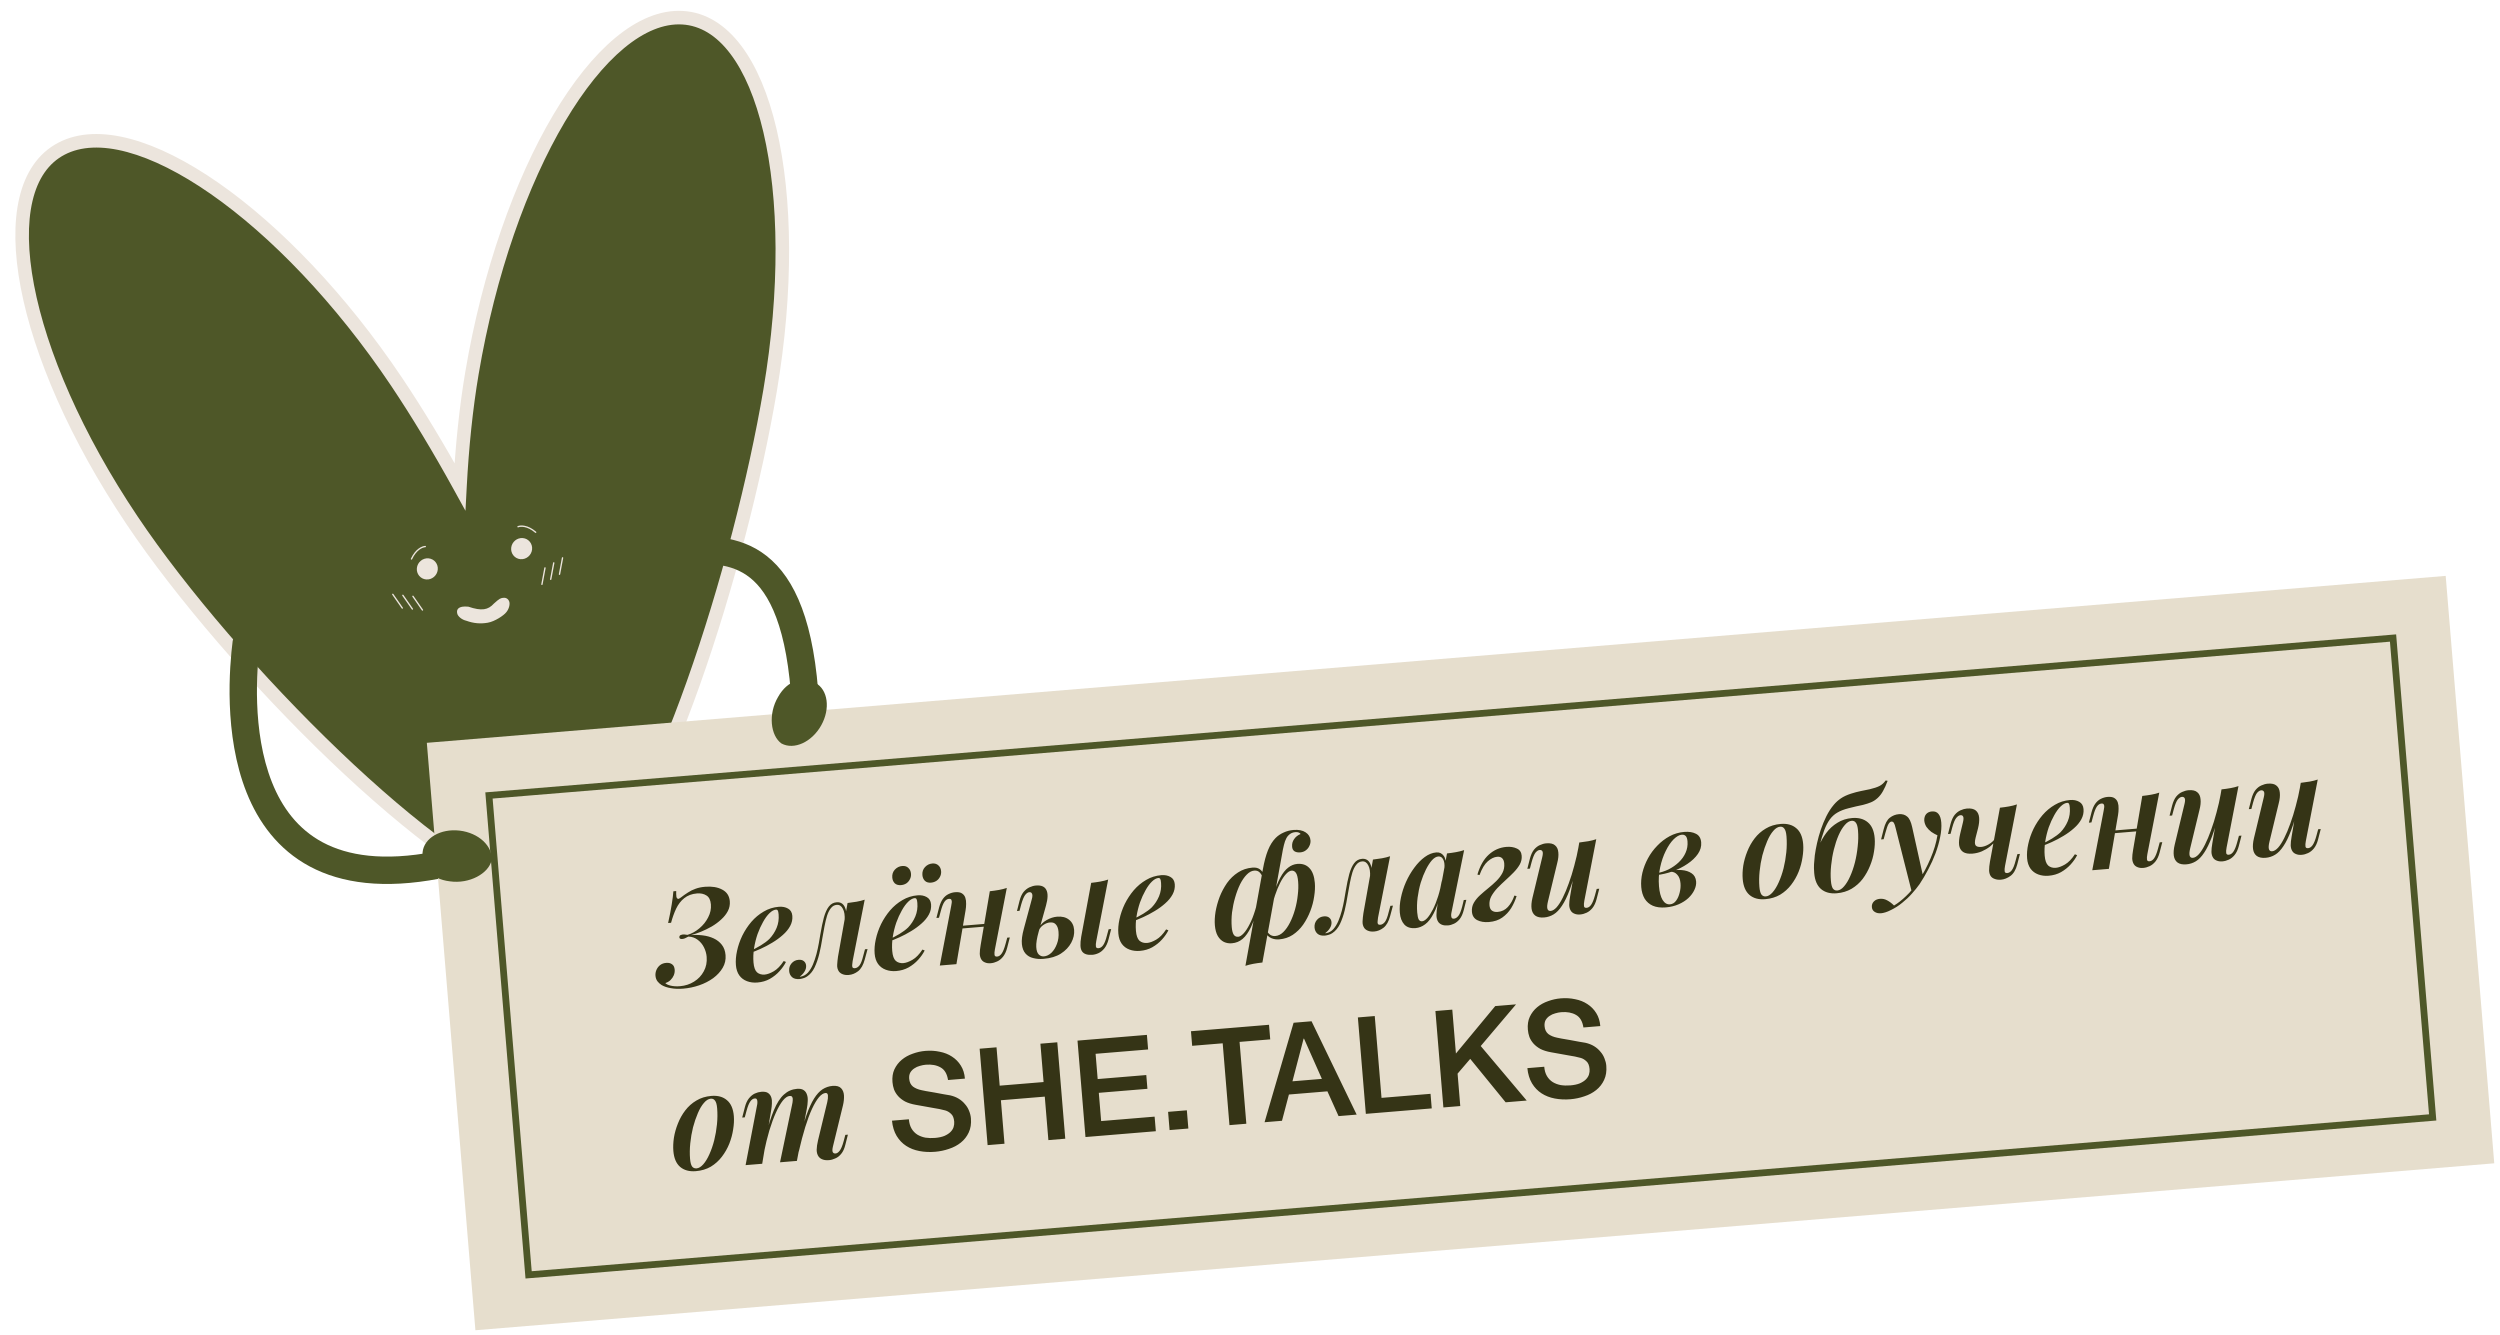 <?xml version="1.0" encoding="UTF-8"?> <svg xmlns="http://www.w3.org/2000/svg" width="369" height="197" viewBox="0 0 369 197" fill="none"><mask id="path-1-outside-1_218_465" maskUnits="userSpaceOnUse" x="-1.398" y="-2.373" width="139.329" height="149.307" fill="black"><rect fill="white" x="-1.398" y="-2.373" width="139.329" height="149.307"></rect><path fill-rule="evenodd" clip-rule="evenodd" d="M67.889 71.84C64.795 66.217 61.607 60.929 58.546 56.366C42.01 31.714 19.861 16.303 9.075 21.945C-1.71 27.587 2.952 52.145 19.488 76.797C33.989 98.414 64.79 129.266 79.427 132.73C79.999 132.996 80.591 133.151 81.203 133.187C81.782 133.221 82.369 133.148 82.961 132.974C83.539 132.885 84.069 132.718 84.546 132.469C85.095 132.181 85.564 131.79 85.956 131.303C97.072 122.345 109.283 83.559 113.664 57.647C118.682 27.966 112.9 3.327 100.749 2.615C88.597 1.902 74.679 25.386 69.661 55.067C68.788 60.226 68.201 65.932 67.889 71.84Z"></path></mask><path fill-rule="evenodd" clip-rule="evenodd" d="M67.889 71.84C64.795 66.217 61.607 60.929 58.546 56.366C42.01 31.714 19.861 16.303 9.075 21.945C-1.71 27.587 2.952 52.145 19.488 76.797C33.989 98.414 64.79 129.266 79.427 132.73C79.999 132.996 80.591 133.151 81.203 133.187C81.782 133.221 82.369 133.148 82.961 132.974C83.539 132.885 84.069 132.718 84.546 132.469C85.095 132.181 85.564 131.79 85.956 131.303C97.072 122.345 109.283 83.559 113.664 57.647C118.682 27.966 112.9 3.327 100.749 2.615C88.597 1.902 74.679 25.386 69.661 55.067C68.788 60.226 68.201 65.932 67.889 71.84Z" fill="#4E5728"></path><path d="M58.546 56.366L57.716 56.923L57.716 56.923L58.546 56.366ZM67.889 71.84L67.013 72.323L68.704 75.394L68.888 71.893L67.889 71.84ZM9.075 21.945L8.612 21.059L9.075 21.945ZM19.488 76.797L18.658 77.354L18.658 77.354L19.488 76.797ZM79.427 132.73L79.848 131.823L79.756 131.78L79.657 131.757L79.427 132.73ZM81.203 133.187L81.262 132.189L81.262 132.189L81.203 133.187ZM82.961 132.974L82.809 131.985L82.743 131.995L82.679 132.014L82.961 132.974ZM84.546 132.469L84.082 131.582L84.082 131.582L84.546 132.469ZM85.956 131.303L85.329 130.524L85.245 130.591L85.178 130.675L85.956 131.303ZM113.664 57.647L114.65 57.814L114.65 57.814L113.664 57.647ZM100.749 2.615L100.69 3.613L100.69 3.613L100.749 2.615ZM69.661 55.067L70.647 55.233L70.647 55.233L69.661 55.067ZM57.716 56.923C60.757 61.458 63.93 66.72 67.013 72.323L68.766 71.358C65.659 65.714 62.456 60.401 59.377 55.809L57.716 56.923ZM9.539 22.831C11.935 21.578 15.06 21.444 18.77 22.442C22.475 23.439 26.666 25.543 31.083 28.616C39.914 34.761 49.502 44.679 57.716 56.923L59.377 55.809C51.054 43.402 41.299 33.288 32.225 26.974C27.69 23.819 23.288 21.587 19.29 20.511C15.297 19.436 11.609 19.491 8.612 21.059L9.539 22.831ZM20.319 76.24C12.103 63.992 6.871 51.815 5.019 42.056C4.092 37.173 4.022 32.956 4.8 29.659C5.574 26.378 7.166 24.072 9.539 22.831L8.612 21.059C5.592 22.639 3.722 25.518 2.854 29.199C1.989 32.864 2.096 37.385 3.054 42.429C4.97 52.522 10.337 64.95 18.658 77.354L20.319 76.24ZM79.657 131.757C76.196 130.938 71.658 128.457 66.509 124.757C61.386 121.075 55.747 116.251 50.098 110.848C38.796 100.039 27.521 86.976 20.319 76.24L18.658 77.354C25.957 88.235 37.333 101.407 48.715 112.294C54.409 117.739 60.121 122.628 65.342 126.381C70.538 130.115 75.339 132.79 79.196 133.703L79.657 131.757ZM81.262 132.189C80.784 132.161 80.314 132.04 79.848 131.823L79.005 133.637C79.684 133.952 80.399 134.142 81.145 134.185L81.262 132.189ZM82.679 132.014C82.186 132.159 81.715 132.215 81.262 132.189L81.145 134.185C81.849 134.227 82.551 134.136 83.243 133.933L82.679 132.014ZM84.082 131.582C83.714 131.775 83.291 131.911 82.809 131.985L83.112 133.962C83.786 133.859 84.424 133.661 85.009 133.355L84.082 131.582ZM85.178 130.675C84.867 131.061 84.504 131.362 84.082 131.582L85.009 133.355C85.686 133.001 86.26 132.519 86.735 131.93L85.178 130.675ZM112.678 57.48C110.497 70.378 106.364 86.497 101.393 100.498C98.908 107.499 96.22 113.949 93.473 119.195C90.711 124.468 87.941 128.419 85.329 130.524L86.584 132.081C89.529 129.708 92.454 125.451 95.245 120.123C98.05 114.767 100.773 108.222 103.278 101.167C108.287 87.058 112.449 70.828 114.65 57.814L112.678 57.48ZM100.69 3.613C103.357 3.769 105.752 5.233 107.801 7.943C109.86 10.667 111.521 14.595 112.671 19.496C114.97 29.292 115.171 42.732 112.678 57.48L114.65 57.814C117.174 42.881 116.994 29.162 114.618 19.039C113.431 13.982 111.682 9.761 109.396 6.737C107.1 3.7 104.215 1.816 100.807 1.616L100.69 3.613ZM70.647 55.233C73.14 40.488 77.839 27.319 83.39 17.953C86.167 13.268 89.134 9.574 92.109 7.106C95.089 4.633 97.996 3.455 100.69 3.613L100.807 1.616C97.426 1.418 94.036 2.908 90.832 5.566C87.624 8.228 84.519 12.126 81.67 16.933C75.969 26.551 71.2 39.964 68.675 54.9L70.647 55.233ZM68.888 71.893C69.198 66.015 69.782 60.349 70.647 55.233L68.675 54.9C67.795 60.104 67.204 65.849 66.891 71.788L68.888 71.893Z" fill="#ECE5DD" mask="url(#path-1-outside-1_218_465)"></path><g filter="url(#filter0_d_218_465)"><path fill-rule="evenodd" clip-rule="evenodd" d="M100.98 80.978C100.98 82.093 101.884 82.998 103 82.998C106.367 82.998 109.652 83.373 112.233 86.612C114.961 90.035 117.229 97.047 116.98 111.443C116.961 112.559 117.85 113.479 118.965 113.498C120.08 113.517 121 112.628 121.019 111.513C121.271 96.909 119.039 88.671 115.392 84.094C111.598 79.333 106.633 78.958 103 78.958C101.884 78.958 100.98 79.862 100.98 80.978Z" fill="#4E5728"></path></g><g filter="url(#filter1_d_218_465)"><path fill-rule="evenodd" clip-rule="evenodd" d="M36.59 92.694C37.697 92.831 38.483 93.84 38.345 94.947C37.906 98.49 37.142 107.742 40.151 115.286C41.631 118.997 43.978 122.178 47.637 124.131C51.304 126.088 56.557 126.957 64.122 125.516C65.218 125.307 66.275 126.026 66.484 127.122C66.693 128.218 65.974 129.276 64.878 129.484C56.693 131.043 50.44 130.207 45.735 127.695C41.022 125.179 38.131 121.126 36.399 116.782C32.981 108.215 33.888 98.066 34.337 94.45C34.474 93.343 35.483 92.556 36.59 92.694Z" fill="#4E5728"></path></g><path d="M69.127 89.544C71.113 90.22 72.046 90.026 72.896 89.089C73.762 88.298 73.897 88.301 74.233 88.241C74.625 88.181 74.988 88.338 75.156 88.766C75.324 89.193 75.1 89.95 74.708 90.388C74.372 90.824 73.047 91.735 71.982 91.915C70.917 92.095 69.945 92.022 68.825 91.622C68.152 91.472 67.536 90.945 67.48 90.515C67.368 90.033 67.554 89.383 69.127 89.544Z" fill="#ECE5DD"></path><ellipse cx="1.547" cy="1.567" rx="1.547" ry="1.567" transform="matrix(0.996 0.086 -0.111 0.994 75.627 79.286)" fill="#ECE5DD"></ellipse><ellipse cx="1.547" cy="1.567" rx="1.547" ry="1.567" transform="matrix(0.996 0.086 -0.111 0.994 61.705 82.278)" fill="#ECE5DD"></ellipse><path d="M60.735 82.502C61.396 81.06 62.366 80.681 62.769 80.672" stroke="#ECE5DD" stroke-width="0.202" stroke-linecap="round"></path><path d="M79.065 78.563C77.872 77.533 76.832 77.588 76.461 77.745" stroke="#ECE5DD" stroke-width="0.202" stroke-linecap="round"></path><path d="M60.949 88.015L62.354 90.036" stroke="#ECE5DD" stroke-width="0.202" stroke-linecap="round"></path><path d="M59.461 87.87L60.867 89.891" stroke="#ECE5DD" stroke-width="0.202" stroke-linecap="round"></path><path d="M57.974 87.725L59.379 89.746" stroke="#ECE5DD" stroke-width="0.202" stroke-linecap="round"></path><path d="M80.439 83.826L79.988 86.246" stroke="#ECE5DD" stroke-width="0.202" stroke-linecap="round"></path><path d="M81.735 83.083L81.284 85.503" stroke="#ECE5DD" stroke-width="0.202" stroke-linecap="round"></path><path d="M83.032 82.34L82.581 84.76" stroke="#ECE5DD" stroke-width="0.202" stroke-linecap="round"></path><rect x="63" y="109.64" width="299" height="87" transform="rotate(-4.727 63 109.64)" fill="#E6DECD"></rect><rect x="72.172" y="117.411" width="282" height="71" transform="rotate(-4.727 72.172 117.411)" stroke="#4E5728"></rect><path d="M100.367 145.563C101.138 145.499 101.829 145.275 102.439 144.89C103.063 144.504 103.542 143.996 103.878 143.366C104.227 142.735 104.369 142.021 104.303 141.224C104.264 140.746 104.132 140.282 103.907 139.832C103.683 139.382 103.378 139.013 102.993 138.724C102.606 138.421 102.145 138.258 101.608 138.236C101.442 138.33 101.268 138.418 101.088 138.5C100.919 138.567 100.762 138.6 100.614 138.599C100.386 138.591 100.272 138.5 100.271 138.326C100.271 138.166 100.342 138.06 100.485 138.008C100.64 137.941 100.812 137.914 101 137.925C101.188 137.936 101.344 137.957 101.467 137.987C102.107 137.8 102.696 137.477 103.233 137.018C103.784 136.558 104.214 136.02 104.524 135.406C104.848 134.791 104.983 134.151 104.928 133.486C104.875 132.848 104.658 132.411 104.277 132.175C103.896 131.926 103.426 131.824 102.867 131.871C102.123 131.932 101.5 132.164 100.998 132.567C100.509 132.955 100.11 133.47 99.802 134.111C99.506 134.737 99.255 135.434 99.051 136.2L98.613 136.236C98.857 135.145 99.035 134.228 99.148 133.483C99.272 132.723 99.353 132.081 99.39 131.556L99.808 131.521C99.805 131.642 99.804 131.789 99.805 131.963C99.805 132.124 99.817 132.27 99.841 132.402C99.879 132.532 99.946 132.62 100.043 132.666C100.14 132.698 100.282 132.64 100.47 132.49C100.835 132.206 101.189 131.956 101.532 131.74C101.874 131.511 102.247 131.326 102.65 131.186C103.052 131.032 103.526 130.933 104.071 130.888C105.08 130.805 105.921 130.942 106.593 131.302C107.278 131.66 107.653 132.231 107.718 133.015C107.761 133.533 107.667 134.016 107.437 134.463C107.206 134.91 106.879 135.325 106.456 135.708C106.046 136.09 105.58 136.436 105.057 136.747C104.533 137.044 104.006 137.302 103.475 137.52C102.945 137.737 102.443 137.906 101.972 138.025C102.556 137.977 103.139 137.989 103.721 138.061C104.315 138.133 104.856 138.282 105.343 138.509C105.83 138.736 106.231 139.051 106.545 139.453C106.859 139.855 107.041 140.362 107.092 140.973C107.148 141.651 107.006 142.278 106.666 142.855C106.337 143.417 105.871 143.924 105.266 144.375C104.66 144.813 103.973 145.165 103.206 145.429C102.438 145.693 101.649 145.858 100.839 145.925C100.174 145.98 99.57 145.957 99.027 145.855C98.484 145.766 98.023 145.61 97.644 145.387C97.403 145.233 97.201 145.049 97.036 144.835C96.87 144.608 96.774 144.335 96.748 144.016C96.725 143.737 96.768 143.459 96.879 143.182C97.002 142.891 97.183 142.649 97.421 142.455C97.673 142.261 97.978 142.148 98.337 142.119C98.682 142.09 98.969 142.16 99.197 142.329C99.424 142.484 99.552 142.747 99.583 143.119C99.606 143.398 99.562 143.676 99.452 143.953C99.34 144.217 99.178 144.451 98.968 144.655C98.757 144.86 98.502 145.008 98.202 145.1C98.321 145.251 98.579 145.377 98.976 145.478C99.385 145.577 99.849 145.606 100.367 145.563ZM110.639 140.419C111.244 140.128 111.795 139.835 112.292 139.54C112.802 139.23 113.224 138.914 113.558 138.592C114.014 138.113 114.37 137.569 114.627 136.959C114.884 136.335 114.983 135.672 114.924 134.967C114.899 134.662 114.856 134.465 114.795 134.376C114.734 134.287 114.651 134.248 114.544 134.256C114.239 134.282 113.919 134.455 113.584 134.777C113.249 135.099 112.931 135.534 112.628 136.08C112.324 136.614 112.053 137.212 111.813 137.874C111.587 138.535 111.417 139.224 111.302 139.943C111.188 140.661 111.159 141.366 111.216 142.057C111.274 142.761 111.448 143.249 111.738 143.519C112.04 143.775 112.417 143.884 112.869 143.847C113.254 143.815 113.702 143.651 114.213 143.355C114.724 143.058 115.211 142.556 115.674 141.849L116.006 141.982C115.777 142.443 115.46 142.897 115.055 143.345C114.651 143.793 114.174 144.174 113.624 144.487C113.087 144.786 112.48 144.963 111.802 145.019C111.244 145.065 110.73 145.001 110.261 144.825C109.791 144.65 109.413 144.367 109.127 143.976C108.839 143.572 108.67 143.064 108.62 142.452C108.566 141.801 108.622 141.101 108.787 140.352C108.951 139.589 109.211 138.838 109.564 138.1C109.931 137.36 110.377 136.681 110.901 136.063C111.438 135.443 112.045 134.938 112.722 134.548C113.398 134.144 114.141 133.908 114.952 133.841C115.483 133.797 115.939 133.887 116.318 134.11C116.697 134.319 116.907 134.676 116.949 135.181C116.992 135.7 116.886 136.197 116.631 136.673C116.376 137.149 116.011 137.594 115.537 138.007C115.076 138.42 114.559 138.797 113.985 139.139C113.424 139.48 112.854 139.781 112.274 140.043C111.693 140.305 111.149 140.524 110.642 140.7L110.639 140.419ZM125.85 141.851C125.836 142.012 125.817 142.181 125.791 142.357C125.765 142.52 125.776 142.659 125.826 142.776C125.888 142.878 126.012 142.921 126.198 142.905C126.437 142.886 126.66 142.747 126.866 142.489C127.071 142.218 127.253 141.748 127.412 141.079L127.673 140.114L128.052 140.083L127.637 141.622C127.423 142.43 127.096 143.005 126.656 143.349C126.228 143.679 125.769 143.864 125.277 143.905C124.932 143.933 124.634 143.898 124.385 143.798C124.151 143.71 123.966 143.578 123.831 143.402C123.634 143.124 123.546 142.79 123.567 142.4C123.589 142.011 123.629 141.613 123.689 141.206L125.101 133.283C125.565 133.231 126.008 133.168 126.43 133.093C126.865 133.017 127.265 132.917 127.629 132.793L125.85 141.851ZM118.193 144.149C118.602 144.075 118.954 143.879 119.248 143.56C119.542 143.228 119.79 142.827 119.991 142.355C120.192 141.87 120.364 141.361 120.507 140.827C120.649 140.28 120.766 139.749 120.857 139.233C120.948 138.717 121.025 138.269 121.087 137.89C121.248 136.926 121.421 136.103 121.605 135.418C121.802 134.72 122.045 134.185 122.335 133.813C122.625 133.428 123.009 133.215 123.487 133.176C124.018 133.132 124.411 133.347 124.664 133.821C124.917 134.295 124.989 134.918 124.879 135.69L124.669 135.827C124.717 135.114 124.631 134.553 124.41 134.143C124.201 133.719 123.897 133.523 123.498 133.556C123.153 133.585 122.865 133.749 122.636 134.049C122.405 134.335 122.216 134.712 122.067 135.18C121.931 135.632 121.806 136.151 121.694 136.736C121.594 137.306 121.489 137.89 121.377 138.488C121.255 139.274 121.105 140.042 120.926 140.793C120.746 141.53 120.514 142.198 120.229 142.797C119.943 143.383 119.571 143.828 119.115 144.133C118.912 144.27 118.712 144.361 118.515 144.404C118.319 144.46 118.148 144.494 118.002 144.506C117.537 144.545 117.175 144.454 116.916 144.235C116.656 144.002 116.51 143.7 116.48 143.328C116.443 142.889 116.559 142.512 116.828 142.195C117.096 141.879 117.442 141.703 117.868 141.668C118.2 141.64 118.459 141.706 118.646 141.864C118.847 142.022 118.958 142.24 118.981 142.519C119.007 142.824 118.925 143.126 118.735 143.422C118.558 143.704 118.33 143.944 118.052 144.141C118.066 144.153 118.087 144.158 118.113 144.156C118.14 144.154 118.167 144.152 118.193 144.149ZM131.116 138.726C131.721 138.435 132.272 138.142 132.769 137.847C133.279 137.537 133.701 137.221 134.035 136.899C134.491 136.42 134.847 135.875 135.104 135.265C135.361 134.642 135.46 133.978 135.401 133.274C135.376 132.969 135.333 132.771 135.272 132.683C135.211 132.594 135.128 132.554 135.021 132.563C134.716 132.588 134.396 132.762 134.061 133.084C133.726 133.406 133.408 133.84 133.105 134.387C132.801 134.921 132.53 135.518 132.29 136.18C132.064 136.841 131.894 137.531 131.779 138.25C131.664 138.968 131.636 139.673 131.693 140.364C131.751 141.068 131.925 141.556 132.215 141.826C132.517 142.082 132.894 142.191 133.346 142.154C133.731 142.122 134.179 141.958 134.69 141.661C135.201 141.365 135.688 140.863 136.151 140.156L136.483 140.289C136.254 140.749 135.937 141.204 135.532 141.652C135.128 142.1 134.651 142.481 134.101 142.794C133.564 143.092 132.957 143.27 132.279 143.326C131.721 143.372 131.207 143.307 130.738 143.132C130.268 142.957 129.89 142.674 129.604 142.283C129.316 141.878 129.147 141.37 129.097 140.759C129.043 140.108 129.099 139.408 129.264 138.658C129.428 137.895 129.688 137.145 130.041 136.407C130.408 135.667 130.854 134.988 131.378 134.37C131.915 133.75 132.522 133.245 133.199 132.854C133.875 132.451 134.618 132.215 135.429 132.148C135.96 132.104 136.416 132.194 136.795 132.416C137.174 132.626 137.384 132.983 137.426 133.488C137.469 134.006 137.363 134.503 137.108 134.979C136.853 135.455 136.488 135.9 136.014 136.314C135.553 136.727 135.036 137.104 134.462 137.446C133.901 137.787 133.331 138.088 132.751 138.35C132.17 138.612 131.626 138.831 131.119 139.007L131.116 138.726ZM131.7 129.527C131.661 129.061 131.79 128.67 132.084 128.351C132.392 128.031 132.752 127.854 133.164 127.82C133.55 127.788 133.852 127.884 134.071 128.106C134.302 128.315 134.433 128.598 134.462 128.957C134.488 129.263 134.43 129.542 134.291 129.794C134.164 130.045 133.987 130.247 133.759 130.4C133.53 130.539 133.275 130.62 132.996 130.643C132.611 130.675 132.303 130.587 132.071 130.379C131.852 130.156 131.728 129.872 131.7 129.527ZM136.145 129.159C136.106 128.694 136.234 128.302 136.529 127.983C136.824 127.665 137.184 127.488 137.609 127.452C137.981 127.422 138.283 127.517 138.516 127.739C138.747 127.947 138.877 128.231 138.907 128.589C138.932 128.895 138.875 129.174 138.736 129.426C138.609 129.678 138.425 129.88 138.184 130.034C137.954 130.173 137.7 130.255 137.421 130.278C137.036 130.309 136.734 130.221 136.516 130.011C136.297 129.789 136.173 129.504 136.145 129.159ZM140.826 136.739L146.208 136.294L146.241 136.693L140.859 137.138L140.826 136.739ZM141.167 142.31L138.715 142.513L140.396 133.724C140.436 133.56 140.463 133.398 140.476 133.236C140.502 133.06 140.484 132.921 140.422 132.819C140.372 132.703 140.254 132.652 140.068 132.668C139.816 132.688 139.594 132.834 139.402 133.104C139.21 133.374 139.028 133.837 138.855 134.494L138.593 135.459L138.215 135.49L138.609 133.952C138.752 133.419 138.938 132.995 139.166 132.682C139.407 132.354 139.682 132.118 139.991 131.972C140.312 131.811 140.639 131.717 140.971 131.69C141.423 131.653 141.762 131.711 141.989 131.867C142.229 132.021 142.394 132.234 142.483 132.508C142.573 132.782 142.611 133.086 142.599 133.422C142.599 133.743 142.571 134.059 142.517 134.372L141.167 142.31ZM146.847 140.134C146.781 140.474 146.763 140.743 146.793 140.942C146.822 141.126 146.949 141.21 147.175 141.191C147.427 141.17 147.649 141.025 147.841 140.755C148.045 140.47 148.234 140.006 148.408 139.363L148.67 138.398L149.048 138.367L148.654 139.905C148.512 140.452 148.307 140.89 148.04 141.22C147.785 141.535 147.497 141.766 147.174 141.913C146.865 142.059 146.551 142.146 146.232 142.172C145.914 142.198 145.636 142.161 145.4 142.06C145.166 141.972 144.987 141.833 144.864 141.643C144.712 141.415 144.628 141.127 144.612 140.781C144.61 140.433 144.655 140.001 144.746 139.485L146.096 131.547C146.574 131.494 147.023 131.43 147.445 131.355C147.867 131.28 148.254 131.181 148.605 131.059L146.847 140.134ZM161.809 138.897C161.743 139.237 161.725 139.506 161.755 139.704C161.784 139.889 161.911 139.972 162.137 139.954C162.403 139.932 162.631 139.786 162.823 139.516C163.027 139.231 163.21 138.768 163.37 138.126L163.632 137.161L164.011 137.13L163.616 138.667C163.474 139.214 163.269 139.653 163.002 139.983C162.747 140.298 162.465 140.529 162.156 140.675C161.847 140.821 161.533 140.907 161.214 140.933C160.882 140.961 160.579 140.932 160.304 140.848C160.043 140.762 159.844 140.618 159.707 140.416C159.57 140.213 159.493 139.938 159.478 139.592C159.462 139.232 159.498 138.787 159.588 138.258L161.058 130.31C161.536 130.257 161.985 130.193 162.407 130.118C162.829 130.043 163.216 129.944 163.567 129.821L161.809 138.897ZM156.033 135.301C156.75 135.242 157.331 135.388 157.775 135.739C158.232 136.089 158.487 136.59 158.541 137.241C158.594 137.879 158.452 138.512 158.116 139.142C157.78 139.772 157.27 140.309 156.584 140.754C155.91 141.184 155.055 141.442 154.019 141.528C153.474 141.573 152.969 141.535 152.504 141.412C152.04 141.304 151.661 141.081 151.365 140.744C151.07 140.407 150.891 139.947 150.83 139.364C150.767 138.767 150.864 138.003 151.122 137.072L152.289 132.741C152.352 132.535 152.384 132.352 152.384 132.191C152.384 132.03 152.347 131.906 152.273 131.819C152.198 131.718 152.08 131.674 151.921 131.687C151.708 131.705 151.5 131.849 151.295 132.121C151.103 132.391 150.914 132.854 150.727 133.512L150.483 134.435L150.104 134.467L150.482 132.97C150.623 132.41 150.821 131.972 151.076 131.657C151.344 131.341 151.639 131.109 151.961 130.962C152.284 130.815 152.598 130.728 152.903 130.703C153.687 130.638 154.2 130.857 154.442 131.359C154.697 131.846 154.68 132.61 154.391 133.651L153.322 137.472C153.043 138.458 152.919 139.224 152.951 139.77C152.981 140.303 153.106 140.674 153.324 140.883C153.542 141.093 153.797 141.185 154.089 141.161C154.474 141.129 154.841 140.952 155.189 140.629C155.536 140.292 155.807 139.855 156.004 139.317C156.213 138.778 156.291 138.183 156.237 137.532C156.199 137.067 156.076 136.715 155.869 136.478C155.674 136.227 155.378 136.118 154.979 136.151C154.66 136.177 154.342 136.297 154.026 136.51C153.708 136.711 153.471 136.998 153.314 137.372L153.231 137.098C153.545 136.523 153.958 136.095 154.469 135.811C154.993 135.514 155.514 135.344 156.033 135.301ZM167.087 135.752C167.692 135.461 168.243 135.168 168.74 134.872C169.25 134.563 169.672 134.247 170.006 133.925C170.462 133.446 170.818 132.901 171.075 132.291C171.332 131.668 171.431 131.004 171.372 130.3C171.347 129.994 171.304 129.797 171.243 129.708C171.182 129.62 171.099 129.58 170.992 129.589C170.687 129.614 170.367 129.788 170.032 130.11C169.697 130.432 169.379 130.866 169.076 131.413C168.772 131.946 168.501 132.544 168.261 133.206C168.035 133.867 167.864 134.557 167.75 135.275C167.635 135.994 167.607 136.699 167.664 137.39C167.722 138.094 167.896 138.581 168.186 138.851C168.488 139.107 168.865 139.217 169.317 139.179C169.702 139.148 170.15 138.983 170.661 138.687C171.172 138.391 171.659 137.889 172.122 137.181L172.454 137.315C172.225 137.775 171.908 138.229 171.503 138.678C171.099 139.126 170.622 139.506 170.072 139.819C169.535 140.118 168.928 140.295 168.25 140.351C167.692 140.397 167.178 140.333 166.709 140.158C166.239 139.982 165.861 139.699 165.575 139.308C165.287 138.904 165.118 138.396 165.068 137.785C165.014 137.134 165.07 136.433 165.235 135.684C165.399 134.921 165.658 134.171 166.012 133.432C166.379 132.693 166.825 132.014 167.349 131.395C167.886 130.775 168.493 130.27 169.17 129.88C169.846 129.476 170.589 129.241 171.4 129.174C171.931 129.13 172.387 129.219 172.766 129.442C173.145 129.652 173.355 130.009 173.397 130.514C173.44 131.032 173.334 131.529 173.079 132.005C172.824 132.481 172.459 132.926 171.985 133.34C171.524 133.752 171.007 134.13 170.433 134.471C169.872 134.812 169.302 135.113 168.722 135.376C168.141 135.638 167.597 135.856 167.09 136.032L167.087 135.752ZM190.629 128.507C190.376 128.528 190.103 128.697 189.808 129.016C189.513 129.335 189.228 129.767 188.952 130.311C188.676 130.856 188.425 131.465 188.2 132.139C187.975 132.814 187.806 133.523 187.694 134.268L187.941 132.161C188.266 131.077 188.609 130.206 188.969 129.547C189.328 128.875 189.715 128.382 190.131 128.066C190.545 127.738 190.998 127.553 191.49 127.512C192.234 127.451 192.826 127.656 193.267 128.128C193.72 128.599 193.988 129.326 194.069 130.309C194.12 130.921 194.088 131.586 193.973 132.304C193.872 133.022 193.684 133.74 193.409 134.458C193.134 135.176 192.781 135.848 192.351 136.472C191.92 137.083 191.406 137.587 190.81 137.984C190.227 138.367 189.556 138.59 188.799 138.652C188.387 138.686 188 138.625 187.639 138.467C187.292 138.308 187.031 138.069 186.858 137.749L186.969 137.399C187.154 137.691 187.345 137.896 187.542 138.014C187.752 138.13 187.983 138.178 188.236 138.157C188.661 138.122 189.053 137.929 189.412 137.578C189.783 137.213 190.113 136.744 190.4 136.172C190.699 135.585 190.947 134.942 191.143 134.244C191.34 133.545 191.475 132.838 191.55 132.123C191.638 131.407 191.657 130.743 191.606 130.132C191.553 129.494 191.444 129.062 191.278 128.834C191.111 128.594 190.895 128.485 190.629 128.507ZM182.766 138.268C183.006 138.248 183.273 138.079 183.567 137.76C183.862 137.442 184.153 136.996 184.44 136.424C184.741 135.85 185.012 135.166 185.254 134.37C185.509 133.573 185.709 132.68 185.855 131.691L185.674 133.873C185.346 135.078 185 136.07 184.636 136.849C184.271 137.615 183.864 138.191 183.414 138.576C182.964 138.961 182.434 139.178 181.822 139.229C181.397 139.264 181.004 139.196 180.642 139.026C180.279 138.842 179.98 138.552 179.747 138.156C179.512 137.748 179.368 137.218 179.314 136.567C179.265 135.969 179.298 135.31 179.412 134.592C179.539 133.859 179.739 133.127 180.013 132.395C180.3 131.662 180.665 130.976 181.107 130.338C181.563 129.698 182.102 129.178 182.724 128.779C183.346 128.367 184.062 128.127 184.872 128.06C185.311 128.023 185.665 128.101 185.935 128.293C186.219 128.484 186.415 128.762 186.526 129.127L186.399 129.539C186.232 129.138 186.049 128.859 185.849 128.701C185.662 128.543 185.415 128.476 185.11 128.502C184.738 128.532 184.373 128.73 184.015 129.094C183.669 129.444 183.346 129.912 183.047 130.498C182.761 131.084 182.514 131.74 182.307 132.466C182.098 133.179 181.945 133.914 181.847 134.671C181.762 135.428 181.749 136.151 181.806 136.842C181.847 137.347 181.945 137.72 182.099 137.962C182.252 138.19 182.474 138.292 182.766 138.268ZM191.182 122.822C190.956 122.841 190.754 122.897 190.574 122.993C190.408 123.087 190.257 123.206 190.122 123.351C189.95 123.539 189.799 123.813 189.668 124.171C189.551 124.529 189.445 124.946 189.35 125.422C189.255 125.884 189.163 126.394 189.075 126.95L186.332 142.067C185.854 142.12 185.411 142.183 185.003 142.257C184.594 142.331 184.201 142.431 183.823 142.555L186.399 128.315C186.6 127.188 186.85 126.251 187.149 125.503C187.449 124.756 187.827 124.15 188.283 123.684C188.617 123.348 189.01 123.082 189.461 122.884C189.912 122.673 190.397 122.546 190.915 122.503C191.672 122.44 192.271 122.558 192.71 122.856C193.148 123.141 193.389 123.536 193.43 124.041C193.452 124.307 193.401 124.572 193.275 124.836C193.163 125.1 192.988 125.322 192.748 125.502C192.522 125.681 192.243 125.785 191.911 125.812C191.566 125.841 191.28 125.784 191.054 125.642C190.841 125.486 190.728 125.254 190.716 124.948C190.683 124.549 190.78 124.186 191.007 123.86C191.233 123.52 191.553 123.266 191.968 123.098C191.92 123.008 191.827 122.936 191.689 122.88C191.55 122.825 191.381 122.805 191.182 122.822ZM203.398 135.438C203.384 135.6 203.365 135.769 203.339 135.945C203.312 136.107 203.324 136.247 203.374 136.363C203.436 136.465 203.56 136.508 203.746 136.493C203.985 136.473 204.208 136.334 204.414 136.077C204.619 135.805 204.801 135.336 204.959 134.667L205.221 133.702L205.599 133.671L205.185 135.21C204.971 136.017 204.644 136.593 204.204 136.937C203.776 137.266 203.317 137.452 202.825 137.492C202.479 137.521 202.182 137.485 201.933 137.385C201.698 137.298 201.514 137.166 201.379 136.99C201.182 136.712 201.094 136.378 201.115 135.988C201.136 135.598 201.177 135.2 201.237 134.794L202.649 126.871C203.113 126.819 203.556 126.756 203.978 126.681C204.413 126.604 204.813 126.504 205.177 126.381L203.398 135.438ZM195.741 137.737C196.15 137.663 196.501 137.467 196.796 137.148C197.09 136.816 197.337 136.414 197.539 135.943C197.74 135.458 197.912 134.949 198.055 134.415C198.197 133.868 198.314 133.337 198.405 132.821C198.496 132.305 198.573 131.857 198.635 131.477C198.796 130.514 198.969 129.69 199.153 129.006C199.35 128.307 199.593 127.772 199.883 127.4C200.173 127.015 200.556 126.803 201.035 126.763C201.566 126.719 201.959 126.934 202.212 127.409C202.465 127.883 202.537 128.506 202.427 129.277L202.217 129.415C202.265 128.702 202.179 128.14 201.958 127.731C201.749 127.306 201.445 127.111 201.046 127.144C200.701 127.172 200.413 127.337 200.184 127.636C199.953 127.923 199.764 128.3 199.615 128.767C199.479 129.22 199.354 129.739 199.242 130.323C199.142 130.893 199.036 131.477 198.925 132.075C198.803 132.861 198.652 133.63 198.474 134.38C198.294 135.118 198.061 135.786 197.776 136.385C197.49 136.97 197.119 137.416 196.663 137.721C196.46 137.858 196.26 137.948 196.063 137.991C195.867 138.048 195.696 138.082 195.55 138.094C195.085 138.132 194.723 138.042 194.464 137.822C194.204 137.59 194.058 137.287 194.027 136.915C193.991 136.477 194.107 136.099 194.375 135.783C194.644 135.466 194.99 135.29 195.415 135.255C195.748 135.228 196.007 135.293 196.194 135.452C196.395 135.609 196.506 135.827 196.529 136.106C196.555 136.412 196.472 136.713 196.283 137.01C196.106 137.292 195.878 137.532 195.6 137.729C195.614 137.741 195.635 137.746 195.661 137.744C195.688 137.741 195.714 137.739 195.741 137.737ZM209.891 135.985C210.13 135.965 210.391 135.803 210.673 135.499C210.955 135.181 211.233 134.75 211.509 134.205C211.785 133.661 212.04 133.018 212.273 132.276C212.506 131.534 212.694 130.729 212.836 129.861L212.595 132.049C212.303 133.21 211.966 134.148 211.584 134.862C211.215 135.574 210.803 136.097 210.349 136.429C209.908 136.759 209.435 136.946 208.93 136.988C208.212 137.047 207.663 136.872 207.281 136.462C206.898 136.038 206.676 135.455 206.614 134.711C206.557 134.02 206.61 133.286 206.774 132.51C206.936 131.721 207.186 130.944 207.524 130.18C207.875 129.402 208.285 128.699 208.755 128.072C209.223 127.431 209.735 126.907 210.29 126.5C210.845 126.093 211.415 125.865 212 125.817C212.452 125.779 212.813 125.943 213.084 126.309C213.354 126.661 213.461 127.228 213.405 128.008L213.196 128.146C213.243 127.58 213.18 127.144 213.007 126.837C212.848 126.529 212.609 126.388 212.29 126.415C211.984 126.44 211.672 126.626 211.353 126.974C211.047 127.32 210.751 127.779 210.463 128.352C210.176 128.924 209.922 129.567 209.7 130.281C209.491 130.994 209.338 131.729 209.24 132.487C209.142 133.244 209.122 133.975 209.181 134.679C209.221 135.171 209.297 135.519 209.407 135.724C209.53 135.914 209.691 136.001 209.891 135.985ZM213.578 125.967C214.055 125.914 214.498 125.851 214.906 125.777C215.328 125.702 215.728 125.602 216.106 125.477L214.266 134.539C214.226 134.703 214.2 134.873 214.188 135.048C214.188 135.208 214.213 135.347 214.262 135.463C214.324 135.565 214.442 135.609 214.614 135.594C214.827 135.577 215.037 135.446 215.244 135.201C215.451 134.957 215.646 134.479 215.828 133.768L216.053 132.846L216.432 132.815L216.054 134.311C215.913 134.872 215.715 135.316 215.461 135.645C215.207 135.96 214.925 136.191 214.616 136.337C214.32 136.482 214.019 136.567 213.714 136.592C213.076 136.645 212.607 136.483 212.309 136.106C212.112 135.828 212.016 135.475 212.02 135.046C212.025 134.618 212.074 134.152 212.166 133.649L213.578 125.967ZM221.052 134.6C221.65 134.551 222.152 134.309 222.557 133.874C222.963 133.439 223.284 132.877 223.522 132.189L223.849 132.262C223.659 132.88 223.393 133.47 223.052 134.034C222.71 134.584 222.273 135.048 221.742 135.426C221.212 135.805 220.554 136.026 219.77 136.091C219.093 136.147 218.516 136.054 218.042 135.813C217.567 135.571 217.305 135.158 217.257 134.573C217.217 134.095 217.308 133.659 217.53 133.266C217.764 132.859 218.068 132.486 218.441 132.147C218.826 131.794 219.232 131.446 219.659 131.103C220.086 130.76 220.484 130.406 220.856 130.041C221.239 129.662 221.54 129.262 221.76 128.843C221.979 128.423 222.068 127.954 222.025 127.436C221.997 127.104 221.896 126.851 221.721 126.678C221.547 126.505 221.3 126.432 220.981 126.459C220.529 126.496 220.066 126.722 219.592 127.135C219.13 127.535 218.724 128.211 218.375 129.163L218.067 129.088C218.443 127.799 219.003 126.816 219.75 126.139C220.497 125.462 221.362 125.083 222.345 125.001C222.93 124.953 223.438 125.031 223.87 125.236C224.314 125.427 224.557 125.782 224.6 126.3C224.637 126.752 224.546 127.181 224.325 127.587C224.103 127.98 223.801 128.373 223.419 128.766C223.049 129.144 222.652 129.525 222.229 129.907C221.806 130.29 221.403 130.678 221.021 131.071C220.652 131.463 220.351 131.869 220.118 132.29C219.899 132.709 219.808 133.151 219.847 133.616C219.877 133.988 220 134.253 220.213 134.409C220.427 134.565 220.706 134.629 221.052 134.6ZM232.796 127.729C232.409 129.193 232.034 130.408 231.673 131.374C231.311 132.341 230.934 133.114 230.54 133.695C230.16 134.275 229.753 134.697 229.32 134.96C228.887 135.224 228.418 135.376 227.913 135.418C227.355 135.464 226.919 135.373 226.606 135.145C226.306 134.915 226.125 134.582 226.062 134.146C225.998 133.696 226.041 133.158 226.189 132.53L227.638 126.51C227.738 126.101 227.748 125.819 227.669 125.665C227.589 125.511 227.45 125.442 227.25 125.459C227.051 125.475 226.848 125.606 226.64 125.85C226.447 126.094 226.252 126.571 226.057 127.283L225.812 128.206L225.433 128.238L225.811 126.742C225.964 126.167 226.168 125.722 226.423 125.407C226.691 125.09 226.98 124.865 227.291 124.733C227.613 124.586 227.927 124.5 228.232 124.474C228.817 124.426 229.247 124.524 229.521 124.769C229.808 125 229.97 125.347 230.009 125.812C230.059 126.263 230.003 126.796 229.84 127.412L228.479 133.043C228.24 134.026 228.372 134.497 228.877 134.455C229.156 134.432 229.449 134.254 229.756 133.921C230.062 133.574 230.364 133.101 230.662 132.501C230.973 131.887 231.269 131.18 231.551 130.381C231.846 129.581 232.115 128.715 232.359 127.785C232.617 126.854 232.837 125.88 233.021 124.861L232.796 127.729ZM233.849 132.94C233.784 133.28 233.766 133.549 233.796 133.747C233.824 133.932 233.952 134.015 234.177 133.997C234.43 133.976 234.652 133.83 234.844 133.56C235.048 133.276 235.237 132.812 235.411 132.169L235.672 131.204L236.051 131.173L235.656 132.71C235.514 133.257 235.31 133.696 235.043 134.026C234.788 134.341 234.499 134.572 234.177 134.719C233.868 134.865 233.554 134.951 233.235 134.978C232.916 135.004 232.639 134.967 232.403 134.866C232.168 134.778 231.99 134.639 231.867 134.449C231.714 134.22 231.63 133.933 231.615 133.587C231.613 133.239 231.657 132.807 231.749 132.291L233.099 124.353C233.576 124.3 234.026 124.236 234.448 124.161C234.87 124.086 235.256 123.987 235.607 123.864L233.849 132.94ZM246.493 133.48C246.851 133.45 247.151 133.272 247.392 132.944C247.632 132.617 247.807 132.221 247.916 131.757C248.038 131.292 248.08 130.834 248.043 130.382C247.995 129.81 247.833 129.382 247.555 129.098C247.29 128.799 246.964 128.658 246.577 128.677L246.448 128.567C247.038 128.425 247.623 128.376 248.202 128.422C248.794 128.467 249.289 128.626 249.686 128.901C250.082 129.163 250.303 129.566 250.348 130.111C250.381 130.51 250.295 130.925 250.09 131.356C249.897 131.774 249.602 132.173 249.206 132.553C248.808 132.921 248.325 133.228 247.757 133.476C247.188 133.724 246.559 133.876 245.868 133.933C245.124 133.995 244.488 133.913 243.961 133.689C243.448 133.464 243.044 133.116 242.751 132.646C242.471 132.174 242.304 131.606 242.249 130.941C242.192 130.25 242.247 129.543 242.415 128.82C242.595 128.083 242.87 127.371 243.242 126.685C243.613 125.999 244.07 125.379 244.613 124.826C245.155 124.259 245.759 123.794 246.424 123.432C247.09 123.069 247.815 122.855 248.599 122.79C249.29 122.733 249.866 122.826 250.328 123.069C250.788 123.298 251.044 123.719 251.094 124.33C251.144 124.928 250.983 125.496 250.613 126.035C250.243 126.574 249.728 127.065 249.069 127.507C248.423 127.949 247.698 128.317 246.893 128.611C246.1 128.89 245.292 129.077 244.471 129.172L244.527 128.886C245.134 128.783 245.721 128.594 246.287 128.32C246.852 128.032 247.351 127.683 247.786 127.272C248.232 126.848 248.568 126.378 248.793 125.865C249.03 125.337 249.124 124.774 249.075 124.176C249.044 123.804 248.956 123.543 248.809 123.395C248.663 123.246 248.471 123.182 248.232 123.202C247.86 123.233 247.457 123.46 247.024 123.884C246.604 124.306 246.216 124.88 245.862 125.605C245.506 126.317 245.231 127.122 245.038 128.021C244.844 128.907 244.786 129.835 244.867 130.805C244.939 131.682 245.115 132.356 245.395 132.828C245.688 133.299 246.054 133.516 246.493 133.48ZM262.745 122.022C262.4 122.05 262.062 122.259 261.733 122.647C261.403 123.022 261.104 123.529 260.835 124.166C260.566 124.791 260.329 125.486 260.125 126.252C259.934 127.017 259.798 127.804 259.718 128.614C259.637 129.41 259.626 130.167 259.685 130.884C259.729 131.416 259.827 131.795 259.98 132.024C260.145 132.237 260.367 132.333 260.646 132.31C260.978 132.282 261.309 132.081 261.639 131.706C261.97 131.331 262.27 130.838 262.541 130.227C262.823 129.601 263.061 128.913 263.253 128.161C263.444 127.396 263.579 126.609 263.66 125.799C263.74 124.99 263.749 124.207 263.686 123.449C263.64 122.891 263.535 122.512 263.371 122.311C263.22 122.096 263.011 122 262.745 122.022ZM257.223 129.743C257.173 129.145 257.2 128.494 257.302 127.79C257.418 127.085 257.614 126.386 257.891 125.694C258.167 124.989 258.529 124.344 258.975 123.758C259.434 123.159 259.983 122.672 260.621 122.298C261.258 121.911 261.995 121.682 262.832 121.613C263.788 121.534 264.555 121.745 265.132 122.246C265.72 122.732 266.059 123.514 266.148 124.59C266.198 125.188 266.165 125.84 266.049 126.545C265.947 127.249 265.758 127.954 265.481 128.659C265.204 129.351 264.836 129.997 264.377 130.596C263.931 131.182 263.389 131.668 262.752 132.055C262.114 132.429 261.376 132.651 260.539 132.72C259.582 132.799 258.809 132.589 258.219 132.089C257.643 131.588 257.311 130.806 257.223 129.743ZM267.777 128.85C267.736 128.345 267.727 127.911 267.75 127.548C267.772 127.172 267.81 126.74 267.864 126.254C267.938 125.7 268.049 125.095 268.196 124.441C268.342 123.787 268.528 123.122 268.753 122.448C268.991 121.76 269.264 121.101 269.573 120.474C269.895 119.832 270.263 119.266 270.677 118.777C270.982 118.417 271.324 118.108 271.704 117.849C272.096 117.576 272.599 117.341 273.211 117.143C273.719 116.98 274.197 116.854 274.645 116.763C275.105 116.672 275.546 116.582 275.967 116.493C276.584 116.349 277.066 116.188 277.412 116.013C277.759 115.837 278.064 115.564 278.328 115.194L278.614 115.251C278.395 115.844 278.169 116.345 277.935 116.752C277.714 117.158 277.442 117.509 277.119 117.803C276.808 118.083 276.484 118.29 276.147 118.425C275.823 118.559 275.432 118.685 274.974 118.803C274.62 118.886 274.271 118.962 273.929 119.03C273.6 119.097 273.233 119.188 272.828 119.302C272.185 119.462 271.641 119.674 271.195 119.938C270.76 120.188 270.387 120.527 270.075 120.954C269.774 121.367 269.503 121.891 269.261 122.527C269.032 123.148 268.795 123.923 268.551 124.853L267.777 128.85ZM273.302 121.149C272.956 121.177 272.619 121.386 272.29 121.774C271.959 122.15 271.654 122.656 271.372 123.295C271.102 123.92 270.872 124.614 270.681 125.379C270.49 126.144 270.355 126.931 270.275 127.741C270.193 128.537 270.182 129.294 270.242 130.011C270.285 130.543 270.384 130.923 270.536 131.151C270.701 131.365 270.917 131.461 271.182 131.439C271.528 131.41 271.859 131.209 272.176 130.835C272.506 130.459 272.807 129.966 273.077 129.355C273.36 128.73 273.597 128.041 273.789 127.29C273.98 126.525 274.116 125.737 274.196 124.928C274.29 124.118 274.305 123.334 274.242 122.576C274.196 122.018 274.091 121.639 273.928 121.438C273.776 121.223 273.567 121.127 273.302 121.149ZM267.779 128.87C267.732 128.299 267.76 127.668 267.863 126.977C267.98 126.285 268.177 125.593 268.454 124.901C268.744 124.195 269.111 123.542 269.557 122.944C270.014 122.33 270.562 121.83 271.199 121.443C271.835 121.043 272.558 120.809 273.368 120.742C274.325 120.663 275.098 120.873 275.688 121.373C276.277 121.859 276.616 122.641 276.705 123.717C276.754 124.315 276.721 124.967 276.606 125.672C276.503 126.376 276.307 127.081 276.018 127.788C275.741 128.479 275.379 129.125 274.934 129.724C274.487 130.309 273.939 130.796 273.289 131.184C272.65 131.558 271.92 131.779 271.096 131.847C270.139 131.926 269.366 131.716 268.776 131.216C268.199 130.715 267.867 129.933 267.779 128.87ZM283.866 129.426L282.185 131.673L279.799 122.237C279.714 121.856 279.626 121.596 279.534 121.456C279.442 121.317 279.323 121.253 279.177 121.265C279.031 121.277 278.887 121.396 278.745 121.622C278.615 121.833 278.458 122.281 278.274 122.965L278.028 123.869L277.649 123.9L278.027 122.404C278.239 121.57 278.54 121.003 278.93 120.704C279.332 120.389 279.779 120.212 280.271 120.171C280.762 120.131 281.166 120.244 281.483 120.513C281.812 120.766 282.062 121.287 282.234 122.076L283.866 129.426ZM279.559 133.656C280.133 133.314 280.724 132.85 281.331 132.265C281.952 131.692 282.579 130.931 283.209 129.982C283.874 128.964 284.453 127.873 284.945 126.708C285.45 125.529 285.79 124.391 285.967 123.292C285.662 123.157 285.36 122.988 285.062 122.785C284.777 122.568 284.536 122.32 284.339 122.042C284.154 121.75 284.047 121.431 284.019 121.085C284.013 120.698 284.108 120.389 284.303 120.159C284.512 119.928 284.795 119.797 285.154 119.767C285.579 119.732 285.904 119.859 286.129 120.148C286.352 120.424 286.487 120.841 286.533 121.399C286.587 122.05 286.532 122.764 286.369 123.54C286.219 124.315 285.991 125.117 285.685 125.945C285.378 126.759 285.016 127.559 284.599 128.342C284.194 129.112 283.772 129.829 283.332 130.494C283.008 130.949 282.632 131.415 282.203 131.892C281.788 132.368 281.316 132.815 280.789 133.233C280.276 133.663 279.717 134.024 279.112 134.315C278.804 134.474 278.526 134.591 278.278 134.665C278.03 134.739 277.82 134.783 277.647 134.797C277.275 134.828 276.962 134.76 276.707 134.594C276.454 134.441 276.314 134.205 276.287 133.886C276.26 133.554 276.364 133.271 276.598 133.038C276.821 132.819 277.119 132.694 277.491 132.663C277.863 132.632 278.217 132.71 278.553 132.896C278.903 133.081 279.239 133.334 279.559 133.656ZM294.624 124.001C294.396 124.328 294.101 124.64 293.738 124.938C293.373 125.222 292.965 125.463 292.513 125.661C292.073 125.845 291.614 125.956 291.136 125.996C290.538 126.045 290.076 125.963 289.751 125.749C289.424 125.522 289.229 125.183 289.165 124.734C289.115 124.283 289.164 123.744 289.313 123.116L289.731 121.376C289.83 120.966 289.841 120.684 289.761 120.53C289.695 120.375 289.562 120.306 289.362 120.323C289.163 120.339 288.96 120.47 288.753 120.714C288.545 120.959 288.344 121.437 288.149 122.149L287.904 123.072L287.525 123.103L287.903 121.607C288.057 121.033 288.261 120.588 288.515 120.272C288.784 119.956 289.073 119.731 289.383 119.598C289.705 119.451 290.013 119.366 290.305 119.342C290.903 119.292 291.346 119.389 291.633 119.633C291.921 119.877 292.084 120.231 292.123 120.696C292.16 121.148 292.103 121.675 291.952 122.276L291.603 123.629C291.462 124.189 291.46 124.571 291.597 124.774C291.746 124.962 292.02 125.04 292.419 125.007C292.764 124.978 293.129 124.854 293.512 124.635C293.909 124.415 294.245 124.113 294.521 123.729L294.624 124.001ZM295.942 127.806C295.876 128.146 295.858 128.415 295.888 128.613C295.917 128.798 296.044 128.881 296.27 128.862C296.535 128.84 296.764 128.694 296.956 128.424C297.16 128.14 297.342 127.677 297.503 127.034L297.765 126.07L298.143 126.038L297.749 127.576C297.535 128.383 297.2 128.953 296.746 129.285C296.292 129.616 295.826 129.802 295.347 129.842C295.002 129.87 294.698 129.835 294.436 129.736C294.174 129.651 293.976 129.514 293.84 129.324C293.688 129.109 293.605 128.829 293.589 128.482C293.586 128.121 293.63 127.683 293.721 127.167L295.191 119.218C295.669 119.166 296.118 119.102 296.54 119.027C296.962 118.952 297.349 118.853 297.7 118.73L295.942 127.806ZM301.219 124.66C301.824 124.369 302.375 124.076 302.872 123.781C303.382 123.471 303.804 123.155 304.138 122.833C304.594 122.354 304.95 121.81 305.207 121.2C305.464 120.577 305.563 119.913 305.504 119.209C305.479 118.903 305.436 118.706 305.375 118.617C305.314 118.529 305.231 118.489 305.124 118.497C304.819 118.523 304.499 118.696 304.164 119.018C303.83 119.34 303.511 119.775 303.208 120.322C302.905 120.855 302.633 121.453 302.393 122.115C302.167 122.776 301.997 123.465 301.882 124.184C301.768 124.902 301.739 125.607 301.796 126.298C301.854 127.002 302.028 127.49 302.318 127.76C302.62 128.016 302.997 128.125 303.449 128.088C303.834 128.056 304.282 127.892 304.793 127.596C305.304 127.299 305.791 126.797 306.254 126.09L306.586 126.223C306.357 126.684 306.04 127.138 305.635 127.586C305.231 128.034 304.754 128.415 304.204 128.728C303.667 129.027 303.06 129.204 302.382 129.26C301.824 129.306 301.31 129.242 300.841 129.066C300.371 128.891 299.994 128.608 299.707 128.217C299.419 127.813 299.25 127.305 299.2 126.694C299.146 126.042 299.202 125.342 299.367 124.593C299.532 123.83 299.791 123.079 300.144 122.341C300.511 121.601 300.957 120.922 301.481 120.304C302.018 119.684 302.625 119.179 303.302 118.789C303.978 118.385 304.721 118.149 305.532 118.082C306.063 118.038 306.519 118.128 306.898 118.351C307.277 118.56 307.487 118.917 307.529 119.422C307.572 119.941 307.466 120.438 307.211 120.914C306.956 121.39 306.591 121.835 306.117 122.248C305.656 122.661 305.139 123.038 304.565 123.38C304.004 123.721 303.434 124.022 302.854 124.284C302.273 124.546 301.729 124.765 301.222 124.941L301.219 124.66ZM310.929 122.673L316.311 122.228L316.344 122.627L310.962 123.072L310.929 122.673ZM311.27 128.244L308.818 128.447L310.5 119.658C310.539 119.495 310.566 119.332 310.58 119.17C310.605 118.994 310.587 118.855 310.525 118.753C310.475 118.637 310.357 118.586 310.171 118.602C309.919 118.623 309.697 118.768 309.505 119.038C309.313 119.308 309.131 119.772 308.958 120.428L308.696 121.393L308.318 121.424L308.712 119.886C308.855 119.353 309.041 118.929 309.269 118.616C309.51 118.289 309.785 118.052 310.094 117.906C310.415 117.746 310.742 117.652 311.074 117.624C311.526 117.587 311.865 117.646 312.092 117.801C312.332 117.955 312.497 118.169 312.586 118.442C312.676 118.716 312.714 119.02 312.702 119.356C312.702 119.677 312.675 119.994 312.62 120.306L311.27 128.244ZM316.95 126.069C316.884 126.409 316.866 126.678 316.896 126.876C316.925 127.061 317.052 127.144 317.278 127.125C317.53 127.104 317.752 126.959 317.944 126.689C318.148 126.404 318.337 125.941 318.511 125.297L318.773 124.333L319.152 124.301L318.757 125.839C318.615 126.386 318.41 126.824 318.143 127.154C317.888 127.469 317.6 127.701 317.277 127.848C316.968 127.994 316.654 128.08 316.336 128.106C316.017 128.133 315.739 128.095 315.503 127.994C315.269 127.907 315.09 127.768 314.967 127.577C314.815 127.349 314.731 127.062 314.715 126.715C314.713 126.367 314.758 125.935 314.849 125.42L316.199 117.481C316.677 117.428 317.126 117.365 317.548 117.289C317.97 117.214 318.357 117.116 318.708 116.993L316.95 126.069ZM327.59 119.891C327.203 121.354 326.828 122.569 326.466 123.536C326.105 124.502 325.727 125.276 325.334 125.857C324.954 126.437 324.547 126.859 324.114 127.122C323.681 127.385 323.212 127.538 322.707 127.579C322.149 127.626 321.713 127.534 321.4 127.306C321.1 127.077 320.919 126.744 320.856 126.308C320.792 125.858 320.834 125.319 320.983 124.692L322.432 118.672C322.532 118.262 322.542 117.98 322.462 117.826C322.383 117.672 322.243 117.604 322.044 117.62C321.845 117.637 321.641 117.767 321.434 118.012C321.24 118.255 321.046 118.733 320.85 119.445L320.605 120.368L320.227 120.399L320.605 118.903C320.758 118.329 320.962 117.884 321.217 117.568C321.485 117.252 321.774 117.027 322.084 116.894C322.407 116.747 322.721 116.661 323.026 116.636C323.611 116.587 324.04 116.686 324.315 116.931C324.601 117.161 324.764 117.509 324.802 117.974C324.853 118.425 324.797 118.958 324.634 119.573L323.273 125.205C323.033 126.188 323.166 126.658 323.671 126.617C323.95 126.594 324.243 126.415 324.55 126.082C324.856 125.736 325.158 125.263 325.456 124.663C325.766 124.049 326.062 123.342 326.344 122.542C326.639 121.742 326.909 120.877 327.153 119.947C327.411 119.016 327.631 118.041 327.814 117.023L327.59 119.891ZM328.643 125.102C328.577 125.442 328.559 125.711 328.589 125.909C328.618 126.094 328.745 126.177 328.971 126.158C329.224 126.137 329.446 125.992 329.637 125.722C329.841 125.437 330.03 124.974 330.205 124.33L330.466 123.366L330.845 123.334L330.45 124.872C330.308 125.419 330.103 125.857 329.836 126.187C329.582 126.503 329.293 126.734 328.971 126.881C328.662 127.027 328.348 127.113 328.029 127.139C327.71 127.166 327.432 127.128 327.197 127.027C326.962 126.94 326.783 126.801 326.66 126.61C326.508 126.382 326.424 126.095 326.409 125.748C326.407 125.4 326.451 124.969 326.542 124.453L327.893 116.514C328.37 116.462 328.82 116.398 329.241 116.323C329.663 116.248 330.05 116.149 330.401 116.026L328.643 125.102ZM339.288 118.923C338.901 120.387 338.526 121.602 338.165 122.568C337.803 123.535 337.426 124.309 337.032 124.89C336.652 125.47 336.245 125.891 335.812 126.155C335.379 126.418 334.91 126.57 334.405 126.612C333.847 126.658 333.412 126.567 333.098 126.339C332.798 126.109 332.617 125.777 332.554 125.34C332.49 124.891 332.533 124.352 332.681 123.724L334.13 117.704C334.23 117.295 334.24 117.013 334.161 116.859C334.081 116.705 333.942 116.636 333.742 116.653C333.543 116.669 333.34 116.8 333.132 117.044C332.939 117.288 332.744 117.766 332.549 118.477L332.304 119.401L331.925 119.432L332.303 117.936C332.456 117.361 332.66 116.916 332.915 116.601C333.183 116.284 333.472 116.06 333.783 115.927C334.105 115.78 334.419 115.694 334.725 115.668C335.309 115.62 335.739 115.718 336.013 115.963C336.3 116.194 336.462 116.542 336.501 117.007C336.551 117.457 336.495 117.99 336.332 118.606L334.971 124.237C334.732 125.22 334.864 125.691 335.369 125.649C335.648 125.626 335.941 125.448 336.248 125.115C336.554 124.769 336.856 124.296 337.154 123.696C337.465 123.081 337.761 122.374 338.043 121.575C338.338 120.775 338.607 119.91 338.851 118.98C339.109 118.049 339.329 117.074 339.513 116.055L339.288 118.923ZM340.341 124.134C340.276 124.474 340.258 124.743 340.288 124.942C340.316 125.127 340.444 125.21 340.669 125.191C340.922 125.17 341.144 125.025 341.336 124.755C341.54 124.47 341.729 124.006 341.903 123.363L342.164 122.398L342.543 122.367L342.148 123.905C342.006 124.452 341.802 124.89 341.535 125.22C341.28 125.535 340.991 125.766 340.669 125.913C340.36 126.059 340.046 126.146 339.727 126.172C339.408 126.198 339.131 126.161 338.895 126.06C338.66 125.973 338.482 125.833 338.359 125.643C338.206 125.415 338.122 125.127 338.107 124.781C338.105 124.433 338.15 124.001 338.241 123.485L339.591 115.547C340.068 115.494 340.518 115.43 340.94 115.355C341.362 115.28 341.748 115.181 342.099 115.059L340.341 124.134ZM104.911 162.165C104.565 162.194 104.228 162.402 103.899 162.791C103.569 163.166 103.27 163.672 103.001 164.31C102.732 164.934 102.495 165.629 102.291 166.395C102.1 167.16 101.964 167.948 101.884 168.757C101.803 169.553 101.792 170.31 101.851 171.027C101.895 171.559 101.993 171.939 102.146 172.167C102.311 172.381 102.533 172.476 102.812 172.453C103.144 172.426 103.475 172.224 103.805 171.849C104.135 171.474 104.436 170.981 104.706 170.37C104.989 169.744 105.227 169.056 105.419 168.304C105.61 167.539 105.745 166.752 105.825 165.943C105.906 165.133 105.914 164.35 105.852 163.592C105.806 163.034 105.701 162.655 105.537 162.455C105.385 162.24 105.177 162.143 104.911 162.165ZM99.388 169.887C99.339 169.289 99.365 168.637 99.468 167.933C99.583 167.228 99.78 166.53 100.057 165.838C100.333 165.132 100.695 164.487 101.141 163.902C101.6 163.302 102.148 162.815 102.786 162.441C103.423 162.054 104.16 161.826 104.998 161.757C105.954 161.678 106.721 161.888 107.298 162.389C107.886 162.876 108.225 163.657 108.314 164.733C108.364 165.331 108.331 165.983 108.215 166.688C108.113 167.392 107.923 168.097 107.647 168.802C107.37 169.494 107.002 170.14 106.543 170.74C106.097 171.325 105.555 171.812 104.918 172.199C104.28 172.573 103.542 172.794 102.705 172.863C101.748 172.942 100.975 172.732 100.385 172.232C99.809 171.731 99.476 170.95 99.388 169.887ZM112.501 171.772L110.049 171.975L111.731 163.187C111.771 163.023 111.791 162.861 111.791 162.7C111.804 162.538 111.779 162.4 111.716 162.285C111.667 162.168 111.562 162.117 111.403 162.13C111.15 162.151 110.929 162.303 110.738 162.586C110.546 162.856 110.363 163.313 110.189 163.956L109.928 164.921L109.549 164.952L109.944 163.415C110.086 162.868 110.284 162.437 110.539 162.121C110.806 161.791 111.094 161.554 111.403 161.408C111.725 161.261 112.046 161.174 112.365 161.147C112.803 161.111 113.136 161.171 113.363 161.326C113.59 161.481 113.748 161.695 113.838 161.969C113.927 162.242 113.959 162.547 113.933 162.884C113.92 163.206 113.886 163.523 113.831 163.836L112.501 171.772ZM116.901 163.1C116.961 162.854 116.996 162.631 117.006 162.429C117.029 162.213 117.008 162.048 116.945 161.933C116.881 161.804 116.749 161.748 116.55 161.765C116.231 161.791 115.895 162.019 115.543 162.45C115.204 162.879 114.865 163.469 114.525 164.22C114.186 164.97 113.864 165.847 113.559 166.848C113.266 167.836 113.001 168.915 112.763 170.085L112.899 168.087C113.343 166.338 113.782 164.937 114.217 163.884C114.664 162.817 115.161 162.04 115.71 161.553C116.257 161.053 116.896 160.773 117.627 160.712C118.052 160.677 118.378 160.737 118.605 160.892C118.845 161.046 119.011 161.267 119.101 161.554C119.204 161.826 119.244 162.144 119.22 162.507C119.21 162.869 119.167 163.241 119.092 163.621L117.623 171.349L115.132 171.555L116.901 163.1ZM122.104 162.67C122.192 162.288 122.226 161.964 122.204 161.698C122.182 161.433 122.065 161.309 121.852 161.326C121.533 161.353 121.209 161.56 120.88 161.948C120.551 162.337 120.21 162.907 119.857 163.659C119.517 164.396 119.183 165.293 118.856 166.35C118.528 167.407 118.208 168.625 117.893 170.002L117.963 168.411C118.319 166.896 118.676 165.629 119.033 164.61C119.39 163.59 119.764 162.77 120.154 162.149C120.544 161.528 120.961 161.072 121.405 160.781C121.863 160.489 122.357 160.321 122.889 160.277C123.46 160.23 123.878 160.343 124.141 160.615C124.404 160.888 124.548 161.25 124.572 161.703C124.596 162.156 124.543 162.649 124.414 163.181L122.945 169.203C122.845 169.613 122.835 169.894 122.914 170.048C122.994 170.202 123.133 170.271 123.333 170.255C123.532 170.238 123.729 170.108 123.923 169.865C124.13 169.62 124.331 169.142 124.526 168.43L124.771 167.507L125.15 167.475L124.772 168.972C124.632 169.545 124.428 169.99 124.16 170.307C123.905 170.622 123.616 170.847 123.292 170.98C122.983 171.126 122.676 171.212 122.37 171.237C121.985 171.269 121.668 171.235 121.419 171.135C121.171 171.049 120.972 170.905 120.821 170.703C120.64 170.45 120.546 170.124 120.539 169.723C120.546 169.321 120.614 168.847 120.743 168.301L122.104 162.67ZM134.149 165.206C134.194 165.751 134.325 166.208 134.543 166.578C134.761 166.948 135.047 167.246 135.4 167.471C135.752 167.682 136.145 167.83 136.58 167.915C137.028 167.985 137.504 167.999 138.009 167.957C138.554 167.912 139.014 167.814 139.389 167.663C139.764 167.498 140.062 167.306 140.285 167.087C140.508 166.868 140.662 166.628 140.747 166.366C140.831 166.092 140.863 165.822 140.841 165.556C140.795 165.011 140.636 164.623 140.363 164.391C140.102 164.145 139.821 163.981 139.52 163.899C138.999 163.755 138.394 163.631 137.703 163.527C137.024 163.41 136.182 163.259 135.177 163.074C134.552 162.965 134.024 162.802 133.591 162.583C133.17 162.35 132.827 162.084 132.562 161.785C132.296 161.486 132.095 161.162 131.959 160.812C131.837 160.46 131.76 160.099 131.729 159.727C131.67 159.009 131.765 158.379 132.014 157.837C132.276 157.28 132.638 156.809 133.102 156.422C133.565 156.036 134.102 155.738 134.713 155.527C135.323 155.302 135.947 155.164 136.585 155.111C137.329 155.049 138.035 155.091 138.703 155.237C139.383 155.368 139.984 155.606 140.508 155.951C141.045 156.294 141.483 156.74 141.822 157.287C142.161 157.821 142.361 158.46 142.422 159.204L139.931 159.41C139.789 158.498 139.423 157.88 138.834 157.554C138.244 157.215 137.517 157.081 136.654 157.152C136.361 157.176 136.065 157.234 135.765 157.326C135.464 157.404 135.193 157.527 134.953 157.694C134.711 157.848 134.514 158.052 134.361 158.305C134.221 158.557 134.166 158.863 134.196 159.222C134.238 159.727 134.423 160.113 134.753 160.38C135.095 160.633 135.525 160.811 136.042 160.915C136.096 160.924 136.307 160.967 136.675 161.044C137.054 161.106 137.475 161.178 137.937 161.26C138.398 161.343 138.847 161.426 139.282 161.51C139.729 161.581 140.048 161.634 140.238 161.672C140.716 161.78 141.137 161.946 141.504 162.17C141.87 162.394 142.18 162.662 142.433 162.976C142.699 163.275 142.9 163.606 143.037 163.969C143.188 164.332 143.278 164.699 143.309 165.071C143.375 165.868 143.265 166.566 142.98 167.165C142.708 167.749 142.32 168.243 141.818 168.646C141.317 169.048 140.733 169.358 140.069 169.573C139.406 169.802 138.722 169.945 138.017 170.004C137.207 170.071 136.435 170.034 135.701 169.894C134.967 169.754 134.317 169.5 133.751 169.132C133.186 168.764 132.717 168.274 132.345 167.663C131.973 167.038 131.743 166.288 131.657 165.412L134.149 165.206ZM144.595 154.79L147.086 154.584L147.554 160.244L154.032 159.709L153.564 154.048L156.056 153.842L157.233 168.074L154.741 168.28L154.21 161.861L147.732 162.397L148.263 168.815L145.772 169.021L144.595 154.79ZM159.039 153.595L169.284 152.748L169.462 154.901L161.709 155.542L162.017 159.269L169.192 158.676L169.36 160.709L162.185 161.302L162.529 165.468L170.422 164.815L170.6 166.968L160.216 167.827L159.039 153.595ZM172.409 164.109L175.179 163.88L175.402 166.571L172.631 166.8L172.409 164.109ZM175.786 152.211L187.307 151.258L187.485 153.411L182.96 153.785L183.959 165.864L181.467 166.07L180.469 153.991L175.964 154.363L175.786 152.211ZM190.934 150.958L193.585 150.739L200.243 164.517L197.572 164.738L195.925 161.081L190.244 161.551L189.221 165.428L186.649 165.641L190.934 150.958ZM190.766 159.601L195.111 159.242L192.472 153.299L192.412 153.304L190.766 159.601ZM200.421 150.174L202.913 149.968L203.912 162.046L211.147 161.448L211.325 163.601L201.598 164.405L200.421 150.174ZM211.867 149.227L214.358 149.021L214.894 155.499L220.697 148.497L223.766 148.243L218.555 154.394L225.341 162.442L222.232 162.699L217.006 156.288L215.139 158.469L215.535 163.253L213.043 163.459L211.867 149.227ZM227.93 157.451C227.975 157.996 228.107 158.454 228.325 158.823C228.543 159.193 228.828 159.491 229.181 159.716C229.533 159.928 229.927 160.076 230.362 160.16C230.809 160.23 231.285 160.244 231.79 160.203C232.335 160.158 232.795 160.059 233.171 159.908C233.545 159.743 233.844 159.551 234.066 159.332C234.289 159.113 234.443 158.873 234.528 158.612C234.613 158.337 234.644 158.067 234.622 157.801C234.577 157.256 234.418 156.868 234.144 156.636C233.883 156.39 233.602 156.226 233.301 156.144C232.781 156 232.175 155.876 231.484 155.773C230.806 155.655 229.964 155.504 228.958 155.319C228.334 155.21 227.805 155.047 227.372 154.828C226.952 154.596 226.609 154.33 226.343 154.03C226.078 153.731 225.877 153.407 225.741 153.057C225.618 152.706 225.541 152.344 225.511 151.972C225.451 151.255 225.546 150.625 225.796 150.082C226.058 149.525 226.42 149.054 226.883 148.668C227.346 148.282 227.883 147.983 228.495 147.772C229.105 147.548 229.729 147.409 230.367 147.356C231.111 147.295 231.817 147.337 232.484 147.482C233.164 147.613 233.766 147.851 234.289 148.196C234.826 148.539 235.264 148.985 235.604 149.532C235.942 150.066 236.142 150.705 236.204 151.449L233.712 151.655C233.57 150.744 233.205 150.125 232.616 149.799C232.026 149.46 231.299 149.326 230.435 149.398C230.143 149.422 229.847 149.48 229.547 149.571C229.245 149.65 228.975 149.772 228.734 149.94C228.493 150.093 228.295 150.297 228.142 150.55C228.003 150.803 227.948 151.108 227.977 151.467C228.019 151.972 228.205 152.358 228.535 152.625C228.877 152.878 229.306 153.056 229.823 153.161C229.878 153.17 230.088 153.212 230.456 153.289C230.836 153.351 231.256 153.424 231.718 153.506C232.18 153.588 232.628 153.671 233.063 153.756C233.511 153.826 233.83 153.88 234.02 153.917C234.497 154.025 234.919 154.191 235.285 154.415C235.652 154.639 235.961 154.908 236.215 155.221C236.48 155.52 236.682 155.851 236.819 156.215C236.969 156.577 237.06 156.944 237.09 157.316C237.156 158.113 237.047 158.811 236.762 159.41C236.489 159.995 236.102 160.488 235.6 160.891C235.098 161.294 234.515 161.603 233.85 161.818C233.187 162.047 232.503 162.191 231.799 162.249C230.988 162.316 230.216 162.279 229.482 162.139C228.748 161.999 228.098 161.745 227.533 161.377C226.967 161.009 226.498 160.52 226.127 159.908C225.754 159.284 225.525 158.533 225.439 157.657L227.93 157.451Z" fill="#353416"></path><path d="M114.848 102.861C113.351 105.381 113.725 108.595 115.35 109.741C117.202 110.733 119.828 109.536 121.21 107.065C122.592 104.594 122.207 101.785 120.354 100.793C118.502 99.802 116.23 100.39 114.848 102.861Z" fill="#4E5728"></path><path d="M66.392 130.085C69.294 130.503 72.119 128.927 72.556 126.987C72.763 124.896 70.652 122.929 67.84 122.598C65.028 122.268 62.581 123.699 62.374 125.79C62.167 127.881 63.58 129.755 66.392 130.085Z" fill="#4E5728"></path><defs><filter id="filter0_d_218_465" x="100.475" y="78.655" width="21.069" height="35.55" filterUnits="userSpaceOnUse" color-interpolation-filters="sRGB"><feFlood flood-opacity="0" result="BackgroundImageFix"></feFlood><feColorMatrix in="SourceAlpha" type="matrix" values="0 0 0 0 0 0 0 0 0 0 0 0 0 0 0 0 0 0 127 0" result="hardAlpha"></feColorMatrix><feOffset dy="0.202"></feOffset><feGaussianBlur stdDeviation="0.252"></feGaussianBlur><feComposite in2="hardAlpha" operator="out"></feComposite><feColorMatrix type="matrix" values="0 0 0 0 0.925 0 0 0 0 0.898 0 0 0 0 0.867 0 0 0 1 0"></feColorMatrix><feBlend mode="normal" in2="BackgroundImageFix" result="effect1_dropShadow_218_465"></feBlend><feBlend mode="normal" in="SourceGraphic" in2="effect1_dropShadow_218_465" result="shape"></feBlend></filter><filter id="filter1_d_218_465" x="33.378" y="92.375" width="33.647" height="38.604" filterUnits="userSpaceOnUse" color-interpolation-filters="sRGB"><feFlood flood-opacity="0" result="BackgroundImageFix"></feFlood><feColorMatrix in="SourceAlpha" type="matrix" values="0 0 0 0 0 0 0 0 0 0 0 0 0 0 0 0 0 0 127 0" result="hardAlpha"></feColorMatrix><feOffset dy="0.202"></feOffset><feGaussianBlur stdDeviation="0.252"></feGaussianBlur><feComposite in2="hardAlpha" operator="out"></feComposite><feColorMatrix type="matrix" values="0 0 0 0 0.925 0 0 0 0 0.898 0 0 0 0 0.867 0 0 0 1 0"></feColorMatrix><feBlend mode="normal" in2="BackgroundImageFix" result="effect1_dropShadow_218_465"></feBlend><feBlend mode="normal" in="SourceGraphic" in2="effect1_dropShadow_218_465" result="shape"></feBlend></filter></defs></svg> 